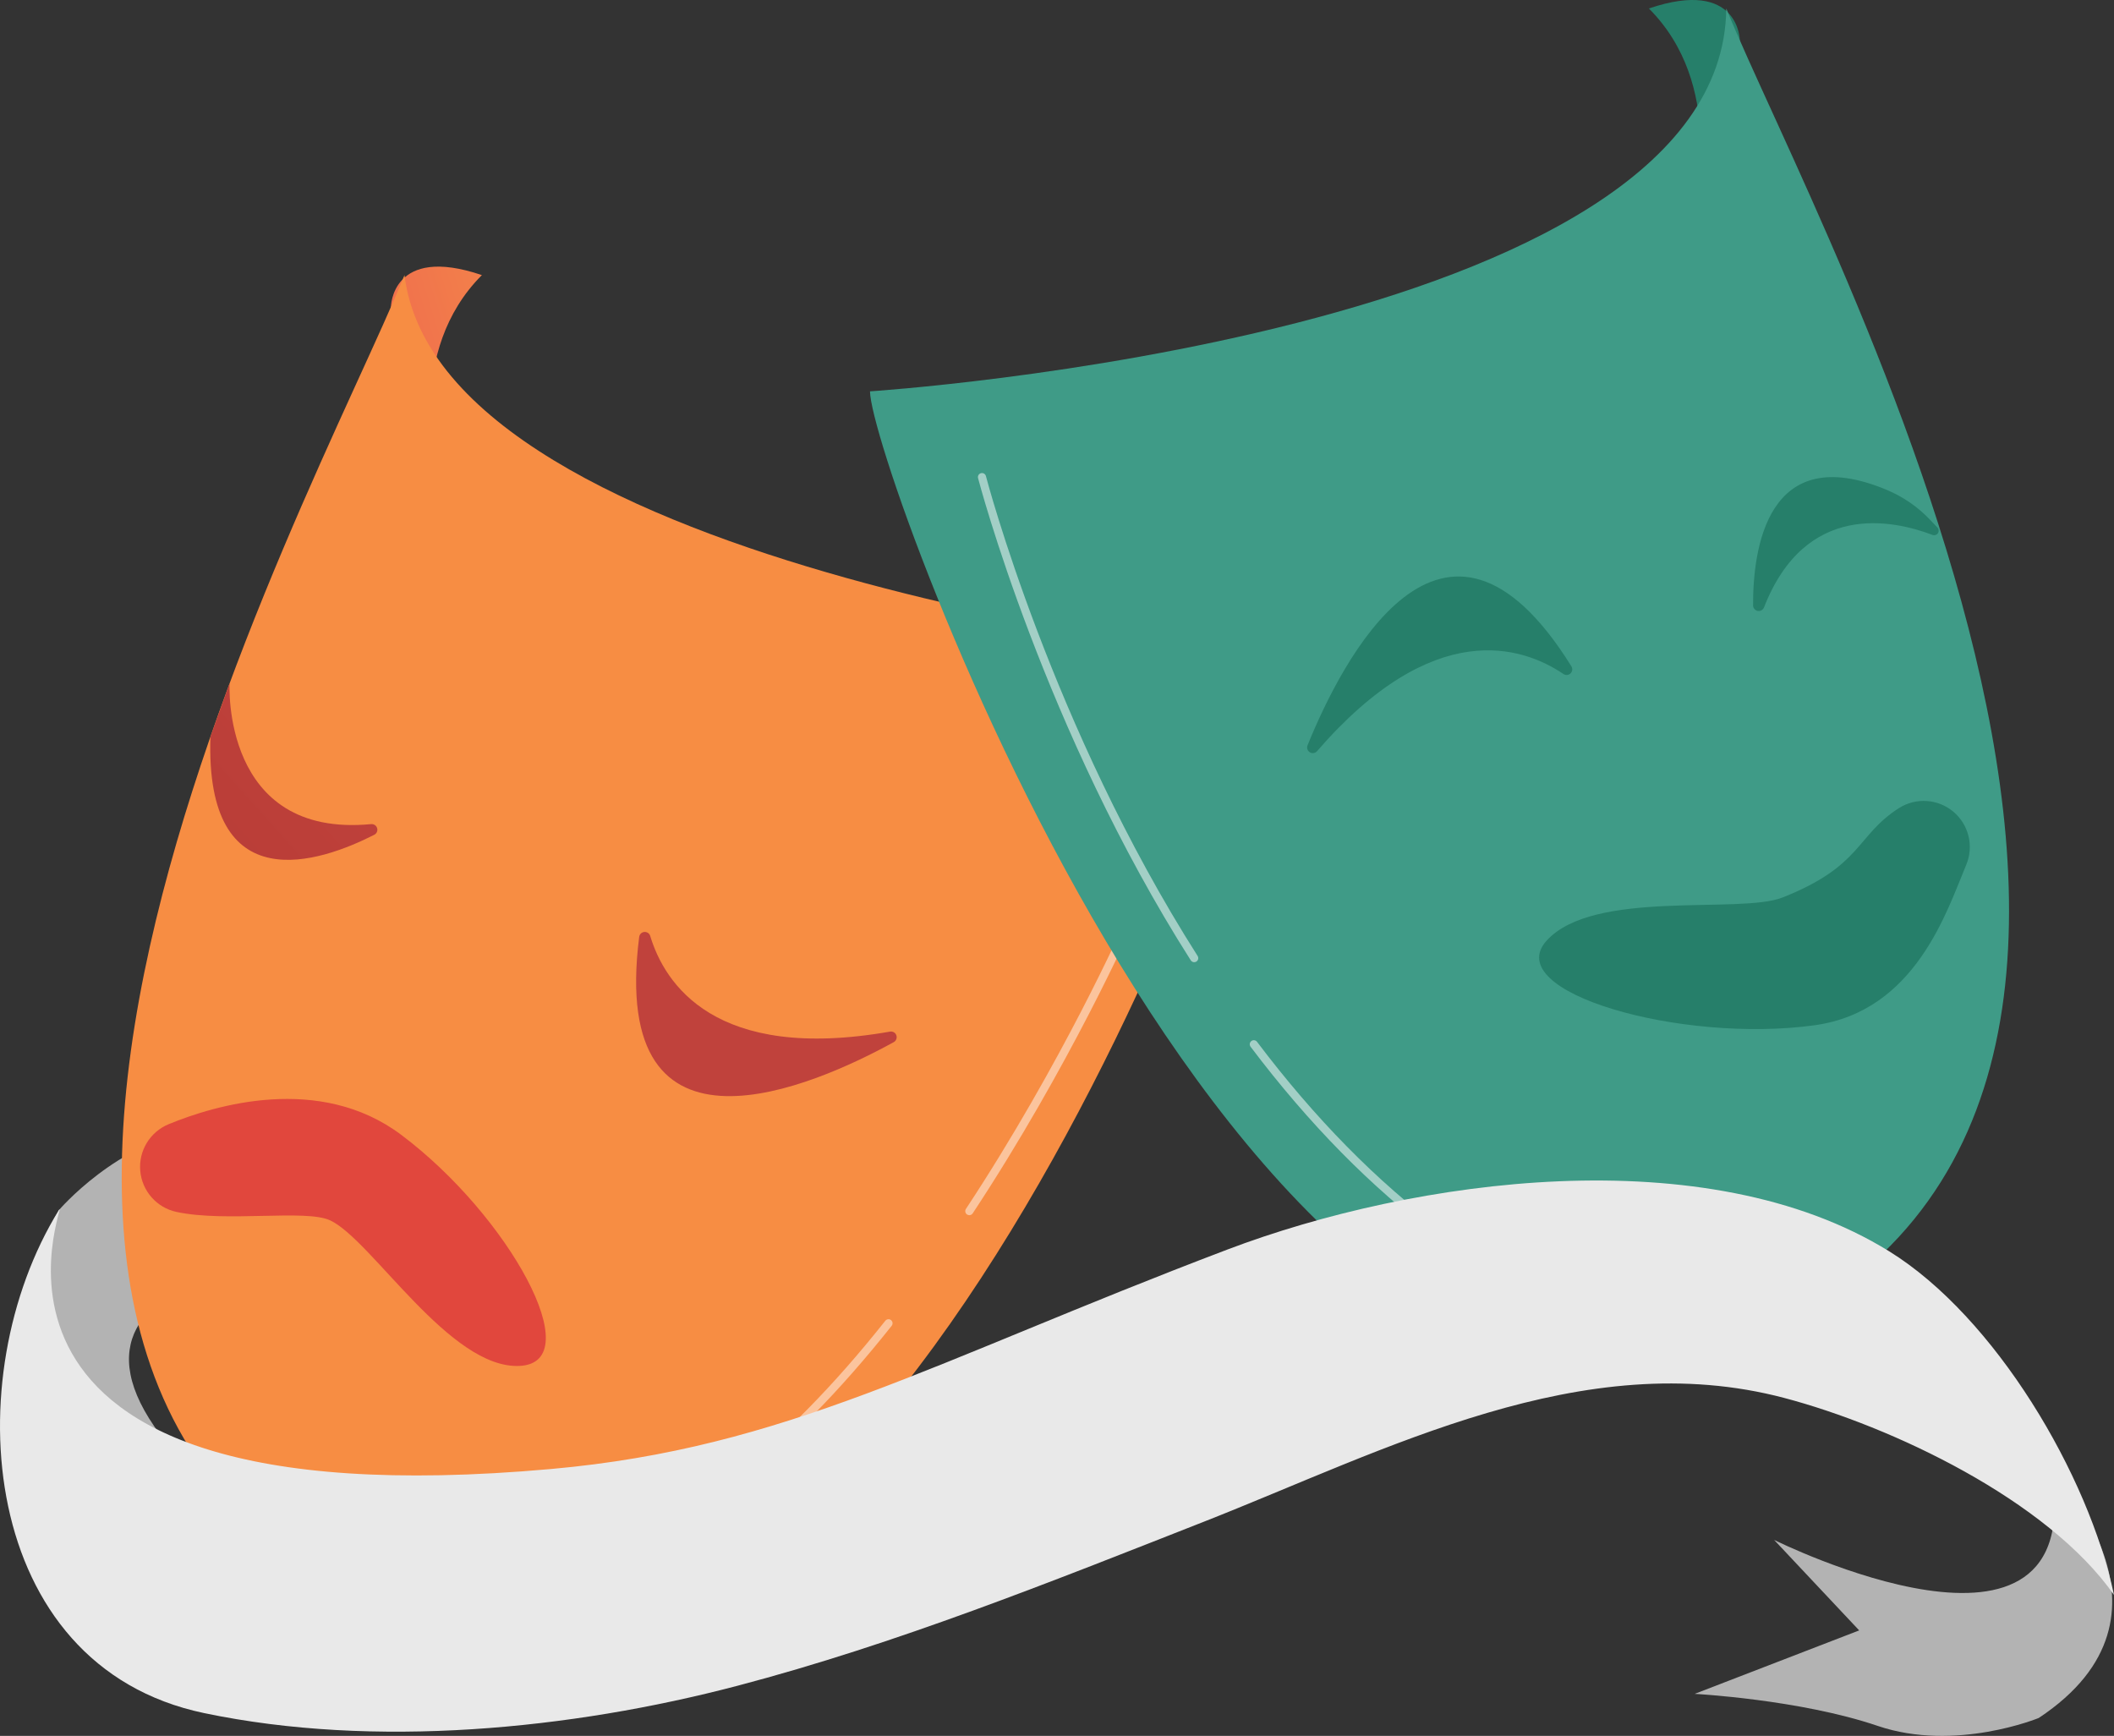 <?xml version="1.0" encoding="UTF-8"?> <!-- Generator: Adobe Illustrator 26.1.0, SVG Export Plug-In . SVG Version: 6.00 Build 0) --> <svg xmlns="http://www.w3.org/2000/svg" xmlns:xlink="http://www.w3.org/1999/xlink" x="0px" y="0px" viewBox="0 0 1115.92 916.34" style="enable-background:new 0 0 1115.92 916.34;" xml:space="preserve"><rect x="0" y="0" width="1115.92" height="916.34" fill="#333333" stroke="none"/> <style type="text/css"> .st0{opacity:0.48;fill:#3F9B87;} .st1{fill:#BDD0FB;} .st2{fill:url(#SVGID_1_);} .st3{fill:#DB6F26;} .st4{fill:#FFFFFF;} .st5{fill:#F78D43;} .st6{fill:url(#SVGID_00000153665176041281258570000006394778696333392793_);} .st7{fill:url(#SVGID_00000097466350905905016740000009436069992458013627_);} .st8{fill:#91B3FA;} .st9{fill:#999999;} .st10{fill:#CCCCCC;} .st11{fill:#E9E9E9;} .st12{fill:#B3B3B3;} .st13{fill:#3F9B87;} .st14{fill:url(#SVGID_00000128447018963365808870000017649447190856250529_);} .st15{fill:url(#SVGID_00000103247300156546201030000005380816362371636900_);} .st16{fill:url(#SVGID_00000160872240774406741410000011927560388691331223_);} .st17{fill:url(#SVGID_00000057112266727965403810000005701107183806294446_);} .st18{fill:url(#SVGID_00000000911551715529073570000015596096259718453169_);} .st19{fill:url(#SVGID_00000015331479454694411170000003446340030092437940_);} .st20{fill:url(#SVGID_00000064355984962956401540000016778224882239889336_);} .st21{fill:url(#SVGID_00000049210276189524290390000003080850073058752179_);} .st22{fill:url(#SVGID_00000122720171647290456380000006231106418311806129_);} .st23{fill:url(#SVGID_00000093885099816029821280000016338754299967942056_);} .st24{fill:url(#SVGID_00000052102416869440952910000003370678739638669740_);} .st25{fill:url(#SVGID_00000060726500149663523320000002055046058844993191_);} .st26{fill:url(#SVGID_00000183242480737014776980000007211320488164490413_);} .st27{fill:url(#SVGID_00000057854219012294671130000016826683884670333068_);} .st28{fill:url(#SVGID_00000086694031694059776020000009638769573274818722_);} .st29{fill:url(#SVGID_00000050639295136301740100000016263867960865120146_);} .st30{fill:url(#SVGID_00000170263419880986732070000014255877175884298135_);} .st31{fill:url(#SVGID_00000122708095570506410090000006928835933843253405_);} .st32{fill:url(#SVGID_00000034058460837964829070000017473225960465488299_);} .st33{fill:url(#SVGID_00000183213395844465436300000001864915026491310499_);} .st34{fill:url(#SVGID_00000040556984719061928480000004992052560998963124_);} .st35{fill:url(#SVGID_00000037651725249035059850000009409167017188318628_);} .st36{fill:url(#SVGID_00000148646721231581835030000004361276740069708199_);} .st37{fill:url(#SVGID_00000090283474378379376260000006870660548946305170_);} .st38{fill:url(#SVGID_00000018204806895698321570000014661391173477431229_);} .st39{fill:url(#SVGID_00000036239285637205812430000001498695405353573300_);} .st40{fill:url(#SVGID_00000180336545039122899990000003439229745444530841_);} .st41{fill:url(#SVGID_00000008107970664087343000000015954067303591111559_);} .st42{fill:url(#SVGID_00000094617282678830809360000004686839964690340532_);} .st43{fill:url(#SVGID_00000158741652052722802920000010572930709344461246_);} .st44{fill:url(#SVGID_00000097502282380692365060000005093968330031767204_);} .st45{fill:url(#SVGID_00000043428168599249477550000014116242436885578659_);} .st46{fill:url(#SVGID_00000181073632772921429070000003730691075977138599_);} .st47{fill:url(#SVGID_00000034064126376207604220000016947593674145128340_);} .st48{fill:url(#SVGID_00000088853977170446343980000003243753139467294908_);} .st49{fill:url(#SVGID_00000023989933262534290730000016089601782905481381_);} .st50{fill:url(#SVGID_00000031890053088625497930000013674764502632644767_);} .st51{fill:url(#SVGID_00000031917977640748072450000005361936913373250751_);} .st52{fill:url(#SVGID_00000173841234049159575300000010002559305660793762_);} .st53{fill:url(#SVGID_00000098194293186368069200000017698328572810946975_);} .st54{fill:url(#SVGID_00000049204894648494269600000001361947044046837132_);} .st55{fill:url(#SVGID_00000095338450145650061540000010089655828924851127_);} .st56{fill:url(#SVGID_00000025423283721778869750000005403117456062980787_);} .st57{fill:#DCE5FE;} .st58{opacity:0.5;} .st59{opacity:0.5;fill:#FFFFFF;} .st60{fill:url(#SVGID_00000064338599163542031340000015947844037108565679_);} .st61{fill:url(#SVGID_00000174564840247764713800000010788123484569591716_);} .st62{fill:url(#SVGID_00000108289213295665553430000003967743149020253846_);} .st63{fill:url(#SVGID_00000067947794025768200550000016511054384649195966_);} .st64{fill:#7D97F4;} .st65{fill:url(#SVGID_00000126289777396276599090000012597738238873537971_);} .st66{fill:url(#SVGID_00000106844475139542713090000014163905698975543178_);} .st67{opacity:0.71;fill:#FFFFFF;} .st68{fill:url(#SVGID_00000120533032460846037970000012436619988708131508_);} .st69{fill:url(#SVGID_00000174598395606122905360000002497719020135996304_);} .st70{fill:url(#SVGID_00000027605909209930878450000012075223186018159504_);} .st71{fill:url(#SVGID_00000168084457415807444990000007560997179787172543_);} .st72{fill:url(#SVGID_00000092423599638059530240000014781636451586978736_);} .st73{fill:url(#SVGID_00000162326181269917019730000007640368254442370990_);} .st74{fill:url(#SVGID_00000158029392684996713870000015859636516197444246_);} .st75{fill:url(#SVGID_00000067230463717521968300000005217436574305151670_);} .st76{fill:url(#SVGID_00000056426396796536172890000001935772487560666815_);} .st77{fill:url(#SVGID_00000124882408442969460800000016633901058669018550_);} .st78{fill:url(#SVGID_00000004526179294978520740000003122643888258881667_);} .st79{fill:url(#SVGID_00000008854699219424019210000007077422336841228704_);} .st80{fill:url(#SVGID_00000170972381692664700760000016201957206270821269_);} .st81{fill:url(#SVGID_00000095314127470221820120000009005848608778053277_);} .st82{fill:url(#SVGID_00000133525205662507015420000016370437381632865669_);} .st83{fill:url(#SVGID_00000183968814466481831290000011627876876876314497_);} .st84{fill:url(#SVGID_00000118360267711369058530000012234468783414799543_);} .st85{fill:url(#SVGID_00000083805299630731610020000017240778270663880381_);} .st86{fill:url(#SVGID_00000161618231195572005680000015011545506882648732_);} .st87{fill:url(#SVGID_00000092441524827376929160000006917522124635953289_);} .st88{fill:url(#SVGID_00000003799494422341535230000003784797956872075916_);} .st89{fill:url(#SVGID_00000111171546865090932950000008278698588652306620_);} .st90{fill:url(#SVGID_00000162324127694609950710000008317411616825130929_);} .st91{fill:url(#SVGID_00000159457410637445643450000012505689215416134302_);} .st92{opacity:0.3;fill:url(#SVGID_00000092451285486019826980000017002375015653699239_);} .st93{fill:url(#SVGID_00000037671583746021302690000008673933520791001255_);} .st94{fill:url(#SVGID_00000178174679528532730120000002333069031842869659_);} .st95{fill:url(#SVGID_00000043427600151088264600000009651689754571404729_);} .st96{fill:url(#SVGID_00000050661127720128015800000011084468582839204742_);} .st97{fill:url(#SVGID_00000018942305385197511390000014982166780383848125_);} .st98{fill:url(#SVGID_00000040560623589003418050000010838410365592036263_);} .st99{fill:url(#SVGID_00000172434439981161858820000006148131803717604280_);} .st100{fill:url(#SVGID_00000068656730385583642220000016073924341501397924_);} .st101{fill:url(#SVGID_00000128456098200378228190000015191245634654449591_);} .st102{fill:url(#SVGID_00000003793436685247378160000012394128454236008624_);} .st103{fill:url(#SVGID_00000095330205158250613070000009326609341643043987_);} .st104{fill:url(#SVGID_00000137815357439566764220000003553154416987735206_);} .st105{fill:url(#SVGID_00000035496188810832303810000001842846007638404752_);} .st106{fill:url(#SVGID_00000105389016313292315480000002251005176901509311_);} .st107{fill:url(#SVGID_00000160881640899229625170000010664774553549414843_);} .st108{fill:url(#SVGID_00000083084136785273202620000016205328175479783858_);} .st109{fill:url(#SVGID_00000075842908920804915830000005485746344906578602_);} .st110{fill:url(#SVGID_00000042004937544534308060000018339007624678345894_);} .st111{fill:url(#SVGID_00000003086097407477782580000005280111595275972250_);} .st112{fill:url(#SVGID_00000034787853075052206750000017747430112884641973_);} .st113{fill:url(#SVGID_00000070807443439099585350000015473114183511527318_);} .st114{fill:url(#SVGID_00000173158592713958336160000018180588440133974913_);} .st115{fill:url(#SVGID_00000082330649679772062650000017504642678217634958_);} .st116{fill:url(#SVGID_00000049900405696797258930000009327194900507626151_);} .st117{fill:url(#SVGID_00000158018265017200938660000016232137233270805426_);} .st118{fill:url(#SVGID_00000026164873072134656820000007604337996688434837_);} .st119{fill:url(#SVGID_00000041293306745329509120000012079980994967122852_);} .st120{fill:url(#SVGID_00000164502734125757091630000004625455700765222305_);} .st121{fill-rule:evenodd;clip-rule:evenodd;fill:url(#SVGID_00000045582575646130074580000012157234063722236340_);} .st122{fill:url(#SVGID_00000165200458390755178550000005002689532694505653_);} .st123{fill:url(#SVGID_00000158748142507124004020000013039722796720147888_);} .st124{fill-rule:evenodd;clip-rule:evenodd;fill:url(#SVGID_00000114763354362111031970000005236420436306367623_);} .st125{fill-rule:evenodd;clip-rule:evenodd;fill:url(#SVGID_00000124127831183586752860000007998967528550356109_);} .st126{fill-rule:evenodd;clip-rule:evenodd;fill:url(#SVGID_00000009586483316207648000000006794908396558045102_);} .st127{fill-rule:evenodd;clip-rule:evenodd;fill:url(#SVGID_00000098202059311186156050000009485650464224206782_);} .st128{fill-rule:evenodd;clip-rule:evenodd;fill:url(#SVGID_00000030461943714374768010000010916953363250576521_);} .st129{fill-rule:evenodd;clip-rule:evenodd;fill:url(#SVGID_00000038390027019220762260000008079258135790465720_);} .st130{fill-rule:evenodd;clip-rule:evenodd;fill:url(#SVGID_00000025415041219214455710000007011602879619249295_);} .st131{fill-rule:evenodd;clip-rule:evenodd;fill:url(#SVGID_00000104681948212471422470000013272181447684393910_);} .st132{fill-rule:evenodd;clip-rule:evenodd;fill:url(#SVGID_00000168100651007862540640000011860275083792687523_);} .st133{fill-rule:evenodd;clip-rule:evenodd;fill:url(#SVGID_00000064317126786136031390000001238585434745031836_);} .st134{fill-rule:evenodd;clip-rule:evenodd;fill:url(#SVGID_00000076563102363488697680000018268113031466119053_);} .st135{fill-rule:evenodd;clip-rule:evenodd;fill:url(#SVGID_00000084511981721577014090000009992345533510690993_);} .st136{fill-rule:evenodd;clip-rule:evenodd;fill:url(#SVGID_00000136409650648742517260000010007125892108124839_);} .st137{fill-rule:evenodd;clip-rule:evenodd;fill:url(#SVGID_00000138547650159025354000000016289692764916479875_);} .st138{fill-rule:evenodd;clip-rule:evenodd;fill:url(#SVGID_00000057847727245277157090000011096291469559535271_);} .st139{fill-rule:evenodd;clip-rule:evenodd;fill:url(#SVGID_00000058559163750926991750000017072553200063865527_);} .st140{fill-rule:evenodd;clip-rule:evenodd;fill:url(#SVGID_00000158008637618953924820000007851912059180259233_);} .st141{fill-rule:evenodd;clip-rule:evenodd;fill:url(#SVGID_00000039129132862823255420000002411886447019844543_);} .st142{fill-rule:evenodd;clip-rule:evenodd;fill:url(#SVGID_00000180359169872502016330000018035603735264415115_);} .st143{fill-rule:evenodd;clip-rule:evenodd;fill:url(#SVGID_00000023961297070316868310000016548624745978905018_);} .st144{fill-rule:evenodd;clip-rule:evenodd;fill:url(#SVGID_00000174581452682930209330000001013821152686159271_);} .st145{fill-rule:evenodd;clip-rule:evenodd;fill:url(#SVGID_00000101787260659475217470000015243402631225874877_);} .st146{fill-rule:evenodd;clip-rule:evenodd;fill:url(#SVGID_00000076563966001374136310000009224191455904685706_);} .st147{fill-rule:evenodd;clip-rule:evenodd;fill:url(#SVGID_00000111885395980870838560000002838662070855052216_);} .st148{fill-rule:evenodd;clip-rule:evenodd;fill:url(#SVGID_00000034049956285925335740000011056432330942056887_);} .st149{fill-rule:evenodd;clip-rule:evenodd;fill:url(#SVGID_00000128466834125340013050000001141407029353082556_);} .st150{fill-rule:evenodd;clip-rule:evenodd;fill:url(#SVGID_00000042699272118886750580000002048713731974107299_);} .st151{fill:url(#SVGID_00000075880706680263484060000018101390005397693843_);} .st152{fill:url(#SVGID_00000078745081468859036460000009231435446324390301_);} .st153{fill:url(#SVGID_00000134228572560739829130000003920552928520092095_);} .st154{fill:url(#SVGID_00000041976503244036219530000003288676131746722493_);} .st155{fill:url(#SVGID_00000028283389377176651320000001650745205881402542_);} .st156{fill:url(#SVGID_00000001629308989243757810000015425630288736218004_);} .st157{fill:url(#SVGID_00000036220882620132237290000005209147270952390549_);} .st158{fill:url(#SVGID_00000028323266471805864250000001157109218791192475_);} .st159{opacity:0.48;fill:#FFFFFF;} .st160{fill:#267F6A;} .st161{opacity:0.52;fill:#FFFFFF;} .st162{fill:url(#SVGID_00000181775821543586500910000008840827514109553595_);} .st163{fill:url(#SVGID_00000127743408766210361810000006955349458200260487_);} .st164{fill:url(#SVGID_00000113319124083941098970000011191714146762700956_);} .st165{fill:url(#SVGID_00000011712442499482239760000002931316160025779593_);} .st166{fill:url(#SVGID_00000100377388932485362010000005042704704181589893_);} .st167{fill:url(#SVGID_00000149371915857815429150000012970779296082077863_);} .st168{fill:url(#SVGID_00000053518731169313651300000000493570047048641183_);} .st169{fill:url(#SVGID_00000155122136553278737410000009143818937936898183_);} .st170{fill:url(#SVGID_00000183208683761398863950000013960585061085215624_);} .st171{fill:url(#SVGID_00000096056694047728046620000010339130260640353970_);} .st172{fill:url(#SVGID_00000083795649645617871110000005205161943370476706_);} .st173{fill:url(#SVGID_00000078035321283162767380000011211848596658931353_);} .st174{fill:url(#SVGID_00000004543935313388092390000014828204066077621913_);} .st175{fill:url(#SVGID_00000055676327045750075990000007076149842405406138_);} .st176{fill:url(#SVGID_00000109031830484293034970000015325182773884891022_);} .st177{fill:url(#SVGID_00000139275389420658218070000001583797053659744413_);} .st178{fill:url(#SVGID_00000078747077023565222710000015872137590621872016_);} .st179{fill:url(#SVGID_00000115481167430411565390000010963022097741201339_);} .st180{fill:url(#SVGID_00000113311064999292648600000016556284029086855593_);} .st181{fill:url(#SVGID_00000008147007470144817180000005628630327323656088_);} .st182{fill:url(#SVGID_00000018215636252203136790000007997602679967531665_);} .st183{fill:url(#SVGID_00000147925041681333056650000000100553086301759650_);} .st184{fill:url(#SVGID_00000107568945017927421970000017513507455927003783_);} .st185{fill:url(#SVGID_00000106865678618761679720000017999915342641246358_);} .st186{fill:url(#SVGID_00000124862278934212979460000001437540158146990229_);} .st187{fill:url(#SVGID_00000076572969122450098580000006322475058476658067_);} .st188{fill:url(#SVGID_00000102515209957239038010000002270564186528861571_);} .st189{fill:url(#SVGID_00000162314774016054813630000002346216335165245109_);} .st190{fill:url(#SVGID_00000040534711841882266870000006512962310826796475_);} .st191{fill:url(#SVGID_00000057142419672481567860000010679653532805669518_);} .st192{fill:url(#SVGID_00000019672385441955025290000004602331166969881488_);} .st193{fill:url(#SVGID_00000129886315781635626620000009522216023789599638_);} .st194{fill:url(#SVGID_00000000919168757172768930000015839922249564186267_);} .st195{fill:url(#SVGID_00000011744812738606980640000007184579273209609135_);} .st196{fill:url(#SVGID_00000082367589480781718410000006288685618559571895_);} .st197{fill:url(#SVGID_00000172404383632862876080000016506863261428505233_);} .st198{fill:url(#SVGID_00000142867729051715828670000005259505485517813428_);} .st199{fill:url(#SVGID_00000090293032381252131760000008170708480081639314_);} .st200{fill:url(#SVGID_00000048487275182115335150000000620280707353316007_);} .st201{fill:url(#SVGID_00000156571585424804406880000017140860800950997890_);} .st202{fill:url(#SVGID_00000061452650350233372130000015640332103422046871_);} .st203{fill:url(#SVGID_00000002372844644457754770000011771847359605094026_);} .st204{fill:url(#SVGID_00000093157500388661419760000000142838399856482988_);} .st205{fill:url(#SVGID_00000003080483053750083810000010947423126868923324_);} .st206{fill:url(#SVGID_00000049935361260790729620000004321679871261151910_);} .st207{fill:url(#SVGID_00000059271736100147467790000002291510048950937216_);} .st208{fill:url(#SVGID_00000146496903484275711740000017919955700334499971_);} .st209{fill:url(#SVGID_00000126299184240252799360000017749243820146547344_);} .st210{fill:url(#SVGID_00000069367997488045843390000002934537647088301716_);} .st211{fill:url(#SVGID_00000074410841901410715970000004084628757490612110_);} .st212{fill:url(#SVGID_00000088096273104401412420000005198609611813961365_);} .st213{fill:url(#SVGID_00000181067540642978405910000000626146498720736403_);} .st214{fill:url(#SVGID_00000159428748848976887140000001578782408795859622_);} .st215{fill:url(#SVGID_00000101066653539637562850000006453175138530988417_);} .st216{fill:url(#SVGID_00000098931429384238208860000002246318806123743133_);} .st217{fill:url(#SVGID_00000101079000072178568110000012302022338207385279_);} .st218{fill:url(#SVGID_00000134227596773635420690000012656757046904980387_);} .st219{fill:url(#SVGID_00000056405078612016858330000009973238525355894446_);} .st220{fill:url(#SVGID_00000118380071538228287030000007114583952674612383_);} .st221{fill:url(#SVGID_00000028307335171809934440000007227551969761949827_);} .st222{fill:url(#SVGID_00000008111922953798794410000013039668456653574294_);} .st223{fill:url(#SVGID_00000016789534528878756390000010229216106811367571_);} .st224{fill:url(#SVGID_00000122718903326870345790000001266316345152390281_);} .st225{fill:url(#SVGID_00000065052767440848410260000000986486061067799979_);} .st226{fill:url(#SVGID_00000034768109681072932400000001235290297084439434_);} .st227{fill:url(#SVGID_00000055691911882529222250000009125015069489352877_);} .st228{fill:url(#SVGID_00000060001086020512064310000001416098888447829137_);} .st229{fill:url(#SVGID_00000024695911893315067450000014900428824528939699_);} .st230{fill:url(#SVGID_00000098918664783912504810000013573691959779543957_);} .st231{fill:url(#SVGID_00000083052885075872853270000018085264974045661329_);} .st232{fill:url(#SVGID_00000147906221796074724340000002697998491458721449_);} .st233{fill:url(#SVGID_00000181794027822264369010000014550307530125372816_);} .st234{fill:url(#SVGID_00000063623698360031811910000014180910055677024659_);} .st235{fill:url(#SVGID_00000055672621929886225450000016148888986337804937_);} .st236{fill:url(#SVGID_00000078723865209694313730000006545130262050530490_);} .st237{fill:url(#SVGID_00000059988564075891452370000015066006156566763166_);} .st238{fill:url(#SVGID_00000021120163800785447010000000261461126952660105_);} .st239{fill:url(#SVGID_00000121989226731887057790000013572500131144917903_);} .st240{fill:url(#SVGID_00000003063507645194291570000006435629608649992340_);} .st241{fill:url(#SVGID_00000132045750242853450600000016517458883732506546_);} .st242{fill:url(#SVGID_00000158722298822835251210000007090058135532256659_);} .st243{fill:url(#SVGID_00000158746240991488558830000004876272872837535629_);} .st244{fill:url(#SVGID_00000140714589693138154740000018389597787709232522_);} .st245{fill:url(#SVGID_00000127032065541435261030000000574253092171126706_);} .st246{fill:url(#SVGID_00000012431681304153415290000008389266747339655074_);} .st247{fill:url(#SVGID_00000095320767091653655520000001824913047173339549_);} .st248{fill:url(#SVGID_00000012438551792598825560000003140035661271614340_);} .st249{fill:url(#SVGID_00000045586896648707751410000002200526382764955547_);} .st250{fill:url(#SVGID_00000052062611469979872400000003310649608439517842_);} .st251{fill:url(#SVGID_00000003798465154846278160000006914228028545030059_);} .st252{fill:url(#SVGID_00000064325361970192263440000005216730469014947978_);} .st253{fill:url(#SVGID_00000036241675017841552400000001221134123963993740_);} .st254{fill:url(#SVGID_00000057868028497922160320000002863756285431887246_);} .st255{fill:url(#SVGID_00000044137230606258168360000006108276338661132424_);} .st256{fill:url(#SVGID_00000119813945119963625340000012107569682122687901_);} .st257{fill:url(#SVGID_00000039098873418496185820000013883958130895944345_);} .st258{fill:url(#SVGID_00000134928911966305020580000015003737420105042851_);} .st259{fill:url(#SVGID_00000034083503745629387820000000310636520714822834_);} .st260{fill:url(#SVGID_00000167397472583334925590000012111663812795253438_);} .st261{fill:url(#SVGID_00000031180923740775912920000016338510666473109912_);} .st262{fill:url(#SVGID_00000039821229926237433320000002871736355364097933_);} .st263{fill:url(#SVGID_00000065047829492720080980000005536318747154937266_);} .st264{fill:url(#SVGID_00000078730338035002837400000004152553615597735841_);} .st265{fill:url(#SVGID_00000116944715461639787990000005737475403029453465_);} .st266{fill:url(#SVGID_00000181083602710814550280000015267234213903059626_);} .st267{fill:url(#SVGID_00000023246541255560220330000008408297309095904176_);} .st268{fill:url(#SVGID_00000049919193000711073190000001844282828968100255_);} .st269{fill:url(#SVGID_00000047747051257005177610000008034621253781381529_);} .st270{fill:url(#SVGID_00000140694350955669217280000002034235013736164777_);} .st271{fill:url(#SVGID_00000177468037492612719780000000246500651782172846_);} .st272{fill:url(#SVGID_00000042009317761980688750000009128611656331760774_);} .st273{fill:url(#SVGID_00000049915808581659103120000003671440406356562567_);} .st274{fill:url(#SVGID_00000021090983889361845740000012451498414809291906_);} .st275{fill:url(#SVGID_00000178901015924451928490000005880776779169308315_);} .st276{fill:url(#SVGID_00000002384521881042983620000001604984578134984578_);} .st277{fill:url(#SVGID_00000165211830867194966080000011462664542872708511_);} .st278{fill:url(#SVGID_00000035491361364286258990000001874289732632794767_);} .st279{fill:url(#SVGID_00000081640505707471095560000017188393257064193666_);} .st280{fill:url(#SVGID_00000030451036472658851470000003215754332901656206_);} .st281{fill:url(#SVGID_00000180359944104350604100000016977051837260014774_);} .st282{fill:url(#SVGID_00000025435010011999619650000017786134588355942326_);} .st283{fill:url(#SVGID_00000154398343963703436380000013325860358460234674_);} .st284{fill:url(#SVGID_00000000902775049528766360000011988112711324908466_);} .st285{fill:url(#SVGID_00000098203546829046624800000015034993723387156660_);} .st286{fill:url(#SVGID_00000064349988362173965820000009027881346653882762_);} .st287{fill:url(#SVGID_00000176766055024406237240000012205885698780069511_);} .st288{fill:url(#SVGID_00000077295952931904091730000010815547622402993030_);} .st289{fill:url(#SVGID_00000066483891166010641870000008286682547428673951_);} .st290{fill:url(#SVGID_00000030475266453492299300000000403570226457313421_);} .st291{fill:url(#SVGID_00000155110301710543901220000015423915252686098079_);} .st292{fill:url(#SVGID_00000183247240696921931640000009268198872827729068_);} .st293{fill:url(#SVGID_00000014603965103277359760000007755258774323874724_);} .st294{fill:url(#SVGID_00000165938525552247747450000001804182189642555052_);} .st295{fill:url(#SVGID_00000109022782048389931490000004294843423430495373_);} .st296{fill:url(#SVGID_00000154403228778412907950000008680342267790721693_);} .st297{fill:url(#SVGID_00000013875924746527318410000014025865036975435649_);} .st298{fill:url(#SVGID_00000136380971383752219290000006404512049184824223_);} .st299{fill:#E86A13;} .st300{fill:#EDA677;} .st301{fill:url(#SVGID_00000034788797382705476130000006890484704801078461_);} .st302{fill:url(#SVGID_00000098180793979458359440000005669977144898603924_);} .st303{fill:url(#SVGID_00000054263629869975552960000013598148262927003521_);} .st304{fill:url(#SVGID_00000090989662884739568730000000884793167637016460_);} .st305{fill:url(#SVGID_00000178166498569498555380000006465224828279915176_);} .st306{fill:url(#SVGID_00000075859606262728639340000007480570000160266903_);} .st307{fill:url(#SVGID_00000049215819035053790950000002507117781585005484_);} .st308{fill:url(#SVGID_00000031166504071498016750000008808008317736301235_);} .st309{fill:url(#SVGID_00000115509996918287946660000011688087452492171691_);} .st310{fill:url(#SVGID_00000037656057336889027600000015175029308176912319_);} .st311{fill:url(#SVGID_00000076602519538807793450000011305529758501584286_);} .st312{fill:url(#SVGID_00000084498112222100010990000009664231916239968646_);} .st313{fill:url(#SVGID_00000136388478167430051060000016823077253862852247_);} .st314{fill:url(#SVGID_00000005983585905885250540000002053849750486460846_);} .st315{fill:#E6E6E6;} .st316{fill:url(#SVGID_00000028291094472756654770000009759602540088416683_);} .st317{fill:url(#SVGID_00000137132389880287475890000001525637205663025582_);} .st318{fill:url(#SVGID_00000101098067165355537740000011299859709008086719_);} .st319{fill:#F2F2F2;} .st320{fill:url(#SVGID_00000177443877714899812530000002257377337438804906_);} .st321{fill:url(#SVGID_00000100364131794308567480000015504915531869426057_);} .st322{fill:url(#SVGID_00000124873814518259624170000006568511183756898220_);} .st323{fill:url(#SVGID_00000004527088993765933050000001809573083573618319_);} .st324{fill:url(#SVGID_00000112592500003516788530000004114502746657843112_);} .st325{fill:url(#SVGID_00000023247949957404787310000013144266801396991134_);} .st326{fill:url(#SVGID_00000161598242244265131240000007715244674374182032_);} .st327{fill:url(#SVGID_00000012432704238884041590000012014884524824103605_);} .st328{fill:#666666;} .st329{opacity:0.53;} .st330{fill:#4D4D4D;} .st331{fill:url(#SVGID_00000034781681203466100400000005617782169522722239_);} .st332{fill:url(#SVGID_00000175286315564498951460000003584138338292313253_);} .st333{fill:url(#SVGID_00000175313714203283245600000016236730442610204326_);} .st334{fill:url(#SVGID_00000147941813266880928190000001651736439633819027_);} .st335{fill:url(#SVGID_00000183945881171193055160000008914120824291941011_);} .st336{fill:url(#SVGID_00000060717992796704951270000018392835992923145402_);} .st337{fill:url(#SVGID_00000083777226119202449390000013694959263683688361_);} .st338{fill:url(#SVGID_00000058549846465074544110000006053628794525591942_);} .st339{fill:url(#SVGID_00000110429368581474348830000005979553219824650393_);} .st340{fill:url(#SVGID_00000103956044802255443990000005669498395138095291_);} .st341{fill:url(#SVGID_00000091730414802026541280000014149069922672178605_);} .st342{fill:url(#SVGID_00000031182173870912495760000010596699826967023288_);} .st343{fill:url(#SVGID_00000044892402293931666840000000157548910912881289_);} .st344{fill:url(#SVGID_00000047023152657544827530000003162093630629334186_);} .st345{fill:url(#SVGID_00000154403469418013202810000003287228880270966926_);} .st346{fill:url(#SVGID_00000134967627069284604340000007662586343021579653_);} .st347{fill:url(#SVGID_00000098200174449003092220000007708323631189577145_);} .st348{fill:url(#SVGID_00000183966758138037633370000010532319188683027849_);} .st349{fill:url(#SVGID_00000173874282970392389880000014790442108210351000_);} .st350{fill:url(#SVGID_00000108311543131688118300000004827996631385250200_);} .st351{fill:url(#SVGID_00000127041809982478836580000005336815953426835357_);} .st352{fill:url(#SVGID_00000017486703148129478870000004259649923870519938_);} .st353{fill:url(#SVGID_00000135669185667005089560000013136402540400469896_);} .st354{fill:url(#SVGID_00000044900329498043041260000013524061072587389085_);} .st355{fill:url(#SVGID_00000094594272219565640060000007383270046802184577_);} .st356{fill:url(#SVGID_00000119090945959579287150000001622247427780877502_);} .st357{fill:url(#SVGID_00000176036669080888290760000015223209840018687915_);} .st358{fill:url(#SVGID_00000179641766986188393840000018041626583436323236_);} .st359{fill:url(#SVGID_00000004539843803596961680000009886053452898334336_);} .st360{fill:url(#SVGID_00000057112816032772243960000013414677008369936059_);} .st361{fill:url(#SVGID_00000023972418164494544370000004666862067979125122_);} .st362{fill:url(#SVGID_00000101788310851341050360000014093711551647637935_);} .st363{fill:url(#SVGID_00000105419279781265997930000010007911936657439146_);} </style> <g id="Background"> </g> <g id="Illustration"> <g> <path class="st12" d="M31.05,638.85c0,0,30.76-36.28,73.62-42.71c42.86-6.43,93.59-29.29,93.59-29.29l-61.79,69.6l61.79,21.85 c0,0-185.65,2.75-113.54,99.25C84.72,757.54-17.57,725.85,31.05,638.85z"></path> <g> <g> <linearGradient id="SVGID_1_" gradientUnits="userSpaceOnUse" x1="-29.288" y1="273.051" x2="485.766" y2="114.275"> <stop offset="0" style="stop-color:#E92556"></stop> <stop offset="1" style="stop-color:#F9C342"></stop> </linearGradient> <path class="st2" d="M206.36,162.05c0,0,0.26-33.04,48.02-16.83C214,185.6,230.37,246.63,230.37,246.63 S206.1,196.22,206.36,162.05z"></path> <path class="st5" d="M665.52,347.32c0,0-432.79-45.27-452-202.1c-48.25,119.08-310.29,590.45,0,707.67 C464.15,947.57,665.52,385.55,665.52,347.32z"></path> </g> <g> <linearGradient id="SVGID_00000018209347124356071340000007712097413387011979_" gradientUnits="userSpaceOnUse" x1="17.217" y1="869.209" x2="354.164" y2="567.118"> <stop offset="0" style="stop-color:#A22B25"></stop> <stop offset="1" style="stop-color:#C0423C"></stop> </linearGradient> <path style="fill:url(#SVGID_00000018209347124356071340000007712097413387011979_);" d="M473.16,546.51 c-0.48-1.38-1.89-2.2-3.33-1.95c-92.65,16.31-119.07-25.55-126.6-50.49c-0.41-1.35-1.7-2.23-3.11-2.11 c-1.4,0.12-2.53,1.2-2.71,2.6c-16.16,127.2,92.85,78.39,134.37,55.56C473.06,549.42,473.64,547.89,473.16,546.51z"></path> <linearGradient id="SVGID_00000021815851411035927680000012298035709139343243_" gradientUnits="userSpaceOnUse" x1="-152.259" y1="680.178" x2="184.688" y2="378.087"> <stop offset="0" style="stop-color:#A22B25"></stop> <stop offset="1" style="stop-color:#C0423C"></stop> </linearGradient> <path style="fill:url(#SVGID_00000021815851411035927680000012298035709139343243_);" d="M195.93,435.03 c-79.11,7.58-74.75-74.27-74.75-74.27l-10.09,28.08c-2.98,87.42,58.03,66.31,86.48,51.82c1.28-0.65,1.91-2.12,1.51-3.49 C198.68,435.79,197.36,434.9,195.93,435.03z"></path> </g> <linearGradient id="SVGID_00000131325117815259974660000005476089614442732712_" gradientUnits="userSpaceOnUse" x1="14.669" y1="1041.334" x2="-381.252" y2="1947.152"> <stop offset="0" style="stop-color:#E1473D"></stop> <stop offset="1" style="stop-color:#E9605A"></stop> </linearGradient> <path style="fill:url(#SVGID_00000131325117815259974660000005476089614442732712_);" d="M211.78,599.04 c-43.14-32.36-98.58-15.56-122.74-5.61c-9.87,4.06-15.95,14.06-15,24.69c0.95,10.63,8.71,19.4,19.14,21.63 c26.31,5.64,68.31-1.57,81.15,4.47c21.94,10.33,63.25,78.74,100.04,76.81C311.18,719.09,268.58,641.64,211.78,599.04z"></path> </g> <path class="st159" d="M309.56,822.2c-0.98,0-1.86-0.68-2.09-1.67c-0.26-1.16,0.47-2.3,1.62-2.56 c50.39-11.33,103.64-51.96,158.25-120.78c0.74-0.93,2.09-1.08,3.01-0.35c0.93,0.73,1.08,2.08,0.35,3.01 c-55.24,69.6-109.29,110.75-160.67,122.3C309.88,822.18,309.72,822.2,309.56,822.2z"></path> <path class="st159" d="M511.68,641.47c-0.4,0-0.81-0.12-1.18-0.35c-0.99-0.65-1.26-1.98-0.61-2.97 c50.98-77.3,83.62-151,83.95-151.73c0.48-1.08,1.75-1.58,2.82-1.1c1.08,0.48,1.58,1.74,1.1,2.82 c-0.32,0.74-33.1,74.75-84.29,152.36C513.06,641.13,512.38,641.47,511.68,641.47z"></path> <path class="st12" d="M1076.19,906.88c0,0-43.98,18.13-85.01,4.18c-41.04-13.95-96.6-16.91-96.6-16.91l86.83-33.5l-44.89-47.76 c0,0,166.22,82.72,146.42-36.1C1082.95,776.8,1159.3,851.87,1076.19,906.88z"></path> <g> <g> <g> <path class="st160" d="M918.41,21.3c0,0-0.26-33.04-48.02-16.83c40.38,40.38,24.01,101.41,24.01,101.41 S918.67,55.48,918.41,21.3z"></path> <path class="st13" d="M459.25,206.58c0,0,450.24-29.04,452-202.1c48.25,119.08,310.29,590.45,0,707.67 C660.63,806.83,459.25,244.81,459.25,206.58z"></path> </g> <g> <path class="st160" d="M690.21,393.45c-0.55,1.35-0.04,2.9,1.21,3.67c1.24,0.76,2.86,0.51,3.81-0.59 c61.57-71.13,108.48-55.34,130.07-40.74c1.17,0.79,2.73,0.65,3.74-0.32c1.01-0.98,1.21-2.53,0.46-3.73 C761.76,242.87,708.01,349.53,690.21,393.45z"></path> <path class="st160" d="M1022.72,278.49l-3.86-4.08c-6.54-6.91-14.36-12.27-23.15-15.92c-62.9-26.14-70.41,31.35-70.31,61.07 c0,1.43,1.03,2.66,2.44,2.92c1.41,0.26,2.8-0.51,3.33-1.85c21.86-55.98,67.84-46.3,88.96-38.25c1.05,0.4,2.23,0.02,2.85-0.91 C1023.59,280.54,1023.49,279.3,1022.72,278.49z"></path> </g> <path class="st160" d="M957.9,541.2c53.42-7.41,69.84-60.52,79.99-84.6c4.14-9.83,1.42-21.22-6.74-28.09 c-8.16-6.88-19.84-7.64-28.83-1.88c-22.65,14.52-19.29,30.54-61.44,47.16c-22.56,8.89-99.68-4.55-124.44,22.73 C791.68,523.8,887.57,550.95,957.9,541.2z"></path> </g> <path class="st161" d="M760.16,653.27c-0.44,0-0.89-0.14-1.27-0.42c-34.78-25.81-68-59.56-98.75-100.31 c-0.71-0.95-0.52-2.29,0.42-3c0.95-0.72,2.29-0.53,3,0.42c30.5,40.43,63.44,73.89,97.88,99.46c0.95,0.71,1.15,2.05,0.44,3 C761.46,652.97,760.81,653.27,760.16,653.27z"></path> <path class="st161" d="M630.38,507.92c-0.71,0-1.4-0.35-1.81-0.99C551.13,385.27,516.63,253.7,516.29,252.39 c-0.3-1.15,0.39-2.31,1.54-2.61c1.15-0.3,2.31,0.39,2.61,1.54c0.34,1.31,34.69,132.24,111.75,253.31c0.64,1,0.34,2.32-0.66,2.96 C631.17,507.81,630.77,507.92,630.38,507.92z"></path> </g> <path class="st11" d="M31.05,638.85c6.85-11.09-75.28,166.61,259.88,136.6c124.52-11.15,199.96-56.23,356.85-115.8 c98.85-37.53,252.82-59.02,349.51,0.91c55.89,34.64,105.18,117.73,118.63,181.36c-35.08-50.09-117.36-89-174.03-103.97 c-106.38-28.1-210.12,27.48-306.46,65.35c-80.74,31.74-162.16,64.49-246.19,86.59c-87.87,23.11-191.64,33.23-281.54,14.4 C-11.51,879.31-23.24,726.74,31.05,638.85z"></path> </g> </g> </svg> 